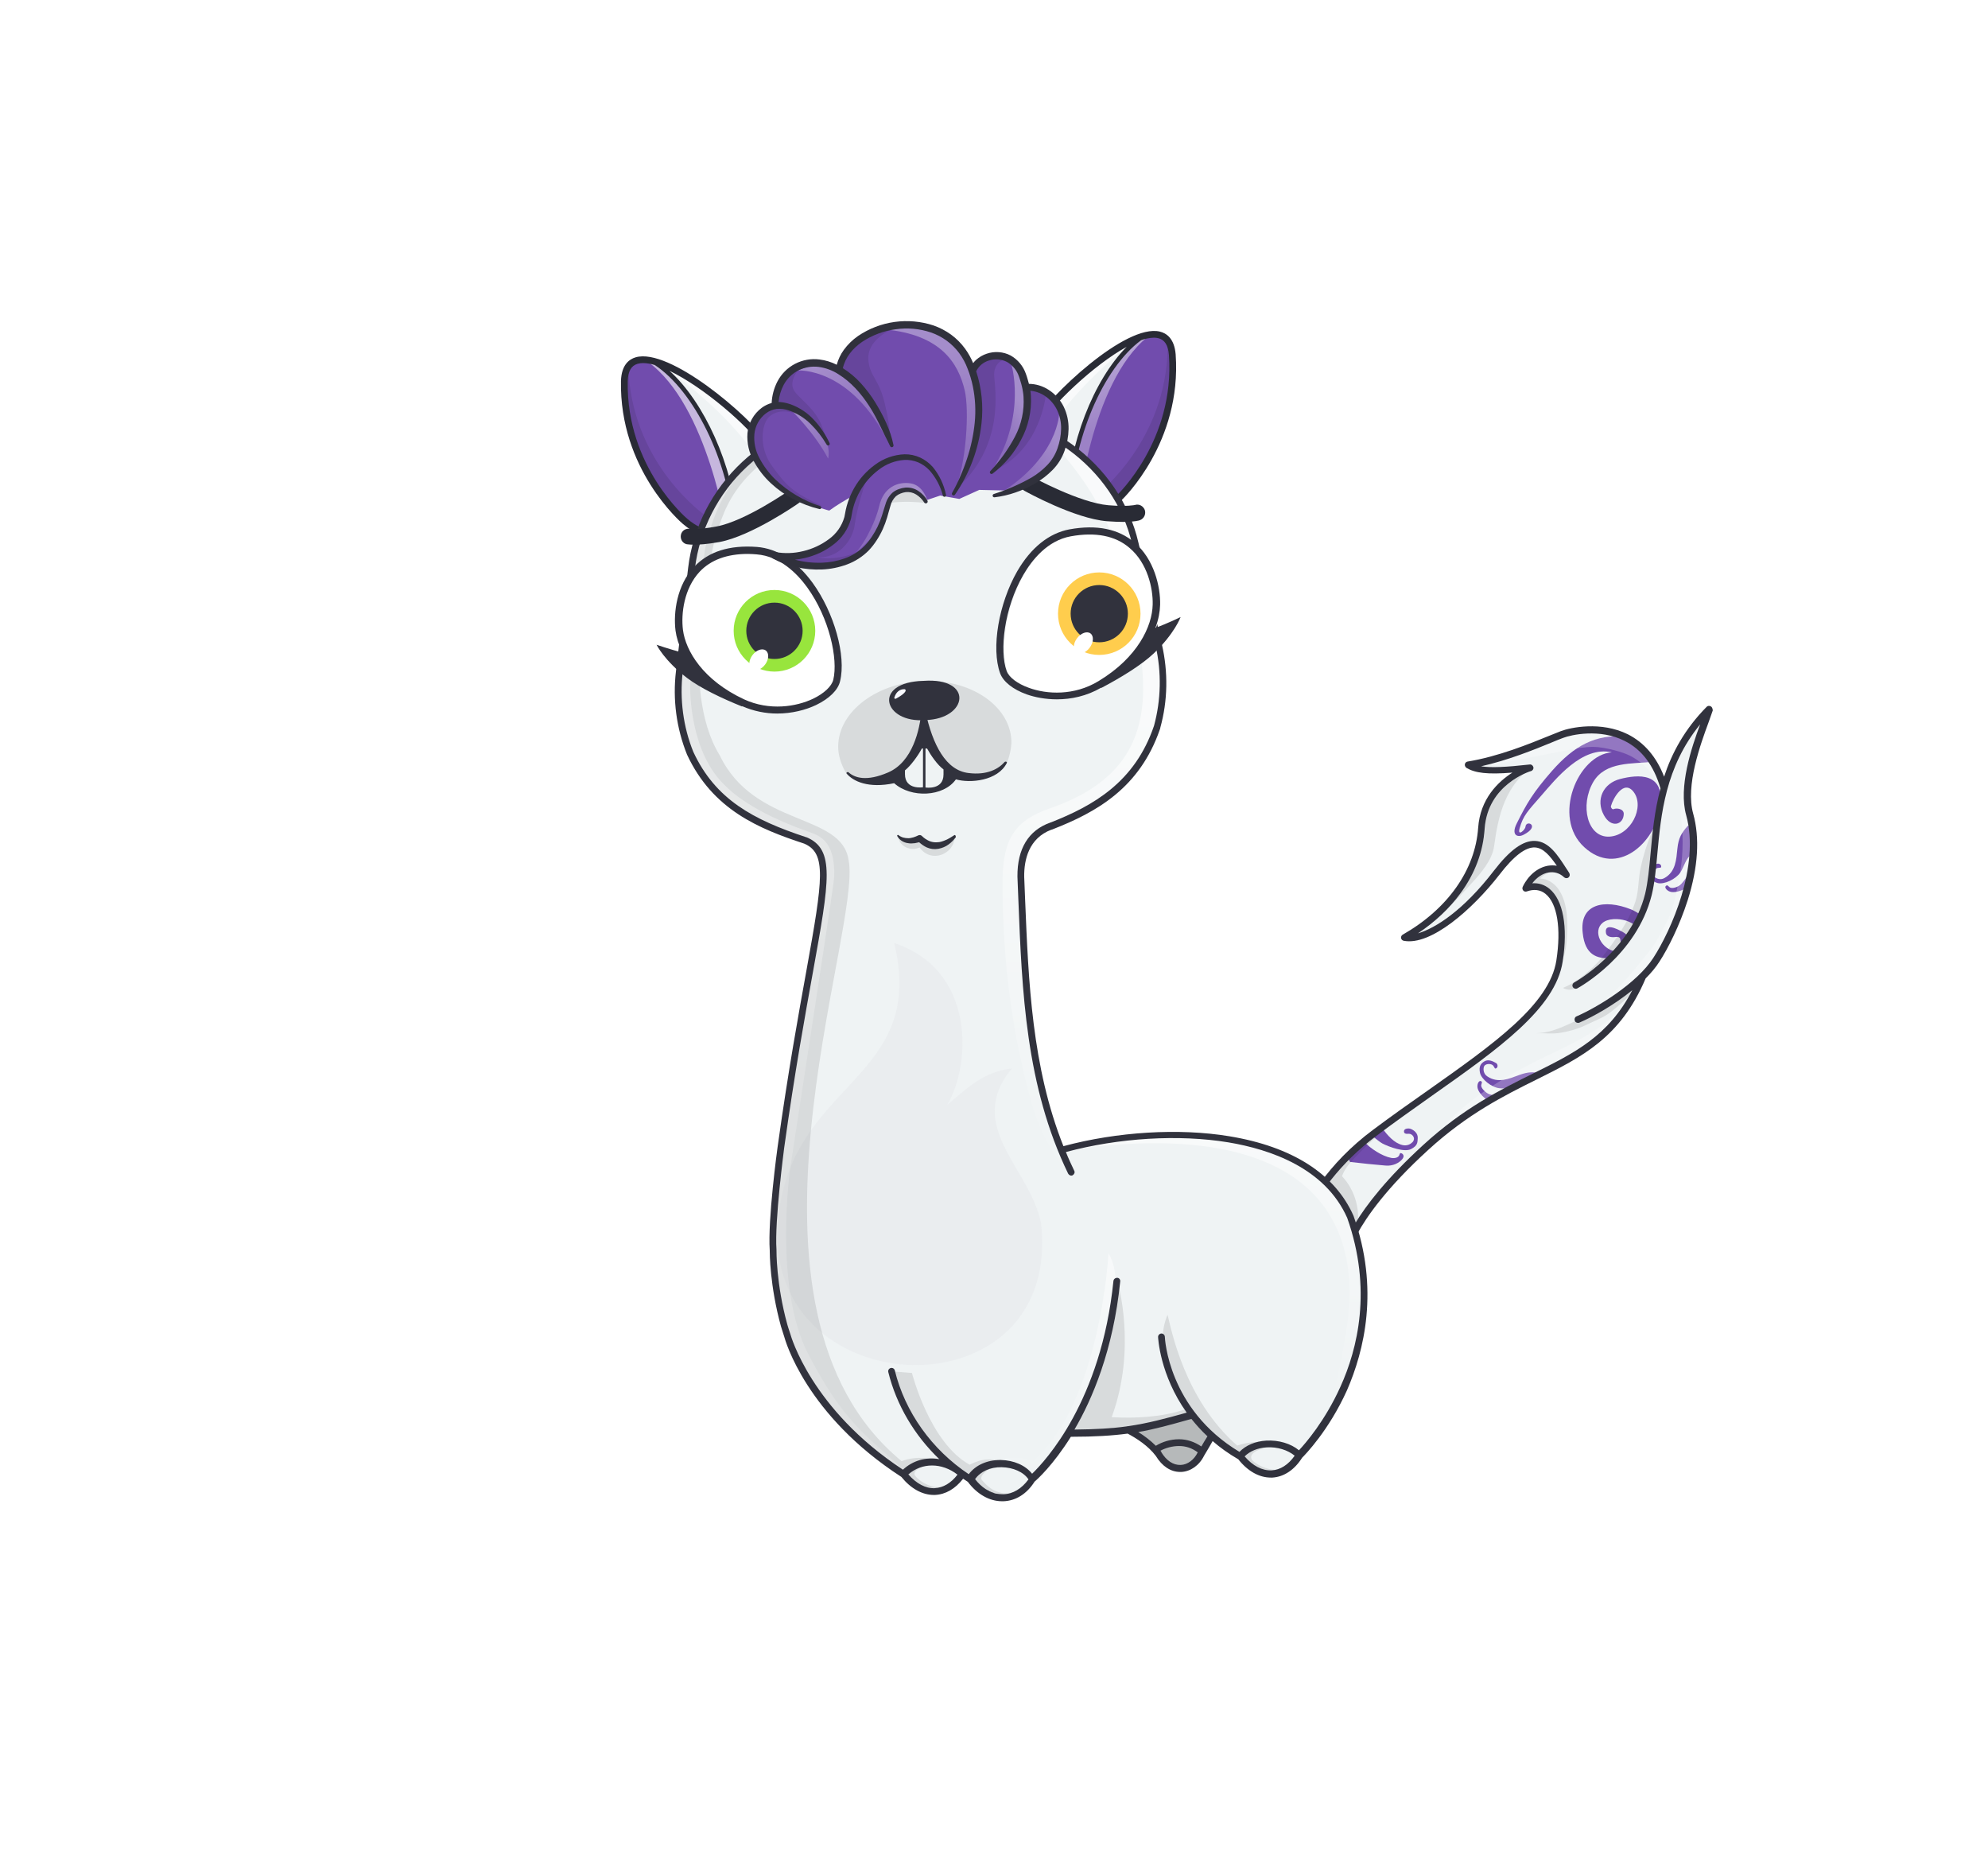 <svg width="882" height="824" viewBox="0 0 882 824" fill="none" xmlns="http://www.w3.org/2000/svg">
<g id="alpaca">
<g>
    <g id="Alpacas" stroke="none" stroke-width="1" fill="none" fill-rule="evenodd">
        <g id="tail/sceptre" fill-rule="nonzero">
            <rect id="Rectangle" fill="#E5E5E5" opacity="0" x="0" y="0" width="882" height="824"></rect>
            <rect id="Rectangle-1083" fill="#FFFBFB" opacity="0" x="129" y="0" width="624" height="824" rx="120"></rect>
            <g id="#EFF3F4" transform="translate(568, 314)" fill="#EFF3F4">
                <path d="M0,258.1 C0,258.1 2.4,217.9 41.8,188.5 C81.2,159.1 119.9,138 123.8,112.4 C127.7,86.8 118.9,76.4 108.7,80.1 C112.8,71.5 121.6,68.9 126.9,74.1 C119.8,63.3 113.5,50.3 96,73.1 C78.4,95.9 62.3,103.4 55,102 C74,91.1 87.8,74 89.3,53.4 C90.7,32.7 111,26.5 111,26.5 C94,28.4 87.6,28 83.4,25.4 C100,22.7 116.9,15 125.1,11.8 C133.3,8.6 187.4,-2.1 169.3,90.4 C154,167.5 114.4,149.2 64.3,195 C27.9,228.3 27.7,246.1 27.7,246.1 L0,258.1 Z" id="Vector"></path>
                <path d="M131.1,123 C131.1,123 156.8,109 163.4,82.6 C168.3,62.7 162.5,28.7 190.2,0.6 C188.2,7.2 177.2,31.5 181.5,47.3 C188.2,71.5 173.4,101.4 166.7,111.8 C159.2,123.4 141.9,134 132,138.3" id="Vector_2"></path>
            </g>
            <g id="#714CAD" transform="translate(597, 326)" fill="#714CAD">
                <path d="M29,183.7 C31.9,182.2 31.9,180.9 32,178.8 C32.1,176.7 30.4,175.3 28.8,174.7 C27.9,174.4 26,174.5 25.9,175.7 C25.8,176.9 26.8,177 28,176.9 C29.5,176.8 31.3,178.8 29.7,180.6 C28.8,181.5 27.3,182.4 25.2,181.9 C21.5,181 18.7,177.7 16.1,174.3 C15,175.1 14,175.9 12.9,176.6 C12.4,176.9 12,177.3 11.5,177.6 C13.4,179.1 15.2,180.6 16.3,181.2 C19.4,182.8 26.1,185.2 29,183.7 Z" id="Vector_3"></path>
                <path d="M17.7,191 C20.9,191.3 23.7,189.9 25.1,188.2 C26.2,186.9 25.6,186 24.9,185.6 C24.2,185.3 24.1,185.5 23.8,186.4 C23.4,187.4 22,187.9 20.2,187.6 C16.1,186.8 11,183.4 8.4,180.6 C8.3,180.5 8.2,180.4 8.1,180.3 C5.5,182.5 3,184.7 0.7,187 C1.1,187.8 1.6,188.6 2,189.4 C6.9,190 13,190.6 17.7,191 Z" id="Vector_4"></path>
                <path d="M60.2,155.2 C60.6,153.8 60.5,153.8 60.1,153.6 C59.3,153.1 58.3,154.5 58.5,156.3 C58.7,158.1 60.7,160.6 63.4,162.3 C64.7,161.5 66,160.8 67.2,160.1 C66,159.9 64.8,159.7 63.6,159.3 C62.3,158.8 59.8,156.6 60.2,155.2 Z" id="Vector_5"></path>
                <path d="M77.1,150.8 C72.5,152.5 67.6,154.7 62.8,151.4 C61.3,150.4 61,148.6 61.3,147.4 C61.7,145.5 64.8,145.7 65.5,146.7 C66.2,147.6 66.1,148.3 66.9,147.8 C67.7,147.3 67.5,145.9 66.7,145.5 C65.3,144.7 63.4,143.8 61.7,144.7 C60.1,145.6 59,146.9 59.6,149.8 C60.2,152.7 64.7,156.3 68.2,156.7 C69.6,156.9 71.7,156.7 73.5,156.7 C78,154.4 82.3,152.2 86.4,150.1 C83.3,149.4 81,149.4 77.1,150.8 Z" id="Vector_6"></path>
                <path d="M91.6,15.9 C83.1,25.6 80.4,30.3 75.9,39.3 C73.4,44.3 76.1,45.7 78.9,44.3 C86.7,40.3 80.1,37.4 79.8,40.7 C79.7,42.1 76.1,45.3 77.2,41.4 C78.8,35.7 80.7,33.9 86.9,26.8 C93.1,19.7 104.9,4.7 118.1,7.7 C103,8.8 91.4,36.6 105.9,49.8 C120.4,63.1 137.2,48.1 139.6,32.2 C141.9,16.2 129.5,17.6 121.9,19.5 C114.3,21.4 110.8,28.7 114.6,35.6 C117.8,41.5 123.3,39.9 123.4,35 C123.4,32.7 120.2,32.3 118.9,32.9 C118.4,33.2 117.6,32.3 117.7,31.6 C118.6,28.2 123.4,19.5 127.8,25.3 C132.8,31.9 126.6,44.6 117,45.1 C107.3,45.6 103.8,31.3 109.9,20.8 C115.3,11.7 127.1,12.9 136.5,11.9 C133.1,6.4 128.7,2.9 124.2,0.7 C110.8,-0.4 101.4,4.8 91.6,15.9 Z" id="Vector_7"></path>
                <path d="M117.4,99 C120.1,96.3 122.9,93.1 125.5,89.5 C124.7,88.6 123.9,87.9 123.1,87.5 C120,85.7 114.8,83.4 115.5,87.8 C115.8,89.9 118.7,89.8 120,89.6 C120.5,89.5 121.6,89.6 121.8,90.4 C122.8,94.6 120.6,97.8 115.9,94.4 C110.5,90.5 110.2,82.2 118.9,81.7 C122.7,81.5 126.2,82.6 128.8,84.7 C129.7,83.2 130.5,81.6 131.2,80 C129.8,79 128.3,78.1 126.7,77.4 C114.7,72.6 103.6,74.9 105.2,87.9 C106.2,97.6 111.5,99.3 117.4,99 Z" id="Vector_8"></path>
                <path d="M143.7,67.5 C142.6,66.5 142.6,66.6 142.2,66.9 C141.3,67.4 142.2,68.9 143.9,69.5 C145.6,70.1 148.8,69.4 151.6,67.6 C152.3,64.8 152.9,61.9 153.4,59 C152.5,61.4 150.9,63.9 148.9,66.1 C147.9,67.3 144.8,68.5 143.7,67.5 Z" id="Vector_9"></path>
                <path d="M138.5,65.7 C141.3,66.4 146.5,64 148.5,61 C149.9,58.9 151.3,54.1 153.1,53.5 C153.5,53.4 153.8,53.4 154,53.4 C154.3,49.4 154.3,45.4 153.8,41.5 C153.2,41 152.6,40.6 151.9,40.2 C149,43.5 147.7,45.6 147.2,50.4 C146.7,55.2 146.5,60.7 141.4,63.5 C139.8,64.4 138.1,63.8 137.2,63.1 C135.7,61.9 137.2,59.2 138.4,59 C139.5,58.8 140.1,59.1 140,58.2 C139.9,57.2 138.6,56.8 137.8,57.3 C137.3,57.6 136.7,58 136.2,58.5 C136,60.3 135.8,62.1 135.6,63.7 C136.1,64.7 137,65.3 138.5,65.7 Z" id="Vector_10"></path>
            </g>
            <g id="highlight" opacity="0.4" transform="translate(637, 323)" fill="#FFFFFF">
                <path d="M111.1,33.5 C110.4,28.6 110,23.2 111.4,18.4 C108.7,25.5 108,33 108.9,40.6 C110,49.4 109.6,58.3 107.9,67 C106.4,74.6 105.3,81.2 101.4,88 C99.4,91.5 97.9,94.9 95.4,98.1 C92.8,101.4 90.1,104.7 87.4,107.9 C80.5,116.1 72.8,124.4 62.6,127.4 C67.3,127.3 70.7,125.2 74.6,122.6 C77.4,120.8 80.2,119 83,117.2 C85.7,115.5 88.5,113.7 90.7,111.4 C92.3,109.7 93.7,107.6 95,105.6 C101.3,95.8 107.6,85.6 110.5,74.3 C111.6,70 112.2,65.6 112.9,61.2 C113.3,58.1 113.8,55.1 113.8,52 C113.7,45.9 112,39.7 111.1,33.5 Z" id="Vector_11" opacity="0.6"></path>
                <path d="M111.4,18.5 C111.8,17.3 112.3,16.2 112.9,15 C112.2,16.1 111.8,17.3 111.4,18.5 Z" id="Vector_12"></path>
                <path d="M98.3,18.9 C96.4,14.2 93.5,9.6 89.2,6.9 C87.9,6 86.4,5.3 84.9,4.7 C80.9,2.9 76.7,1.3 72.4,0.9 C68.4,0.5 64.5,1 60.5,1.6 C56.1,2.3 52.4,4.4 48.2,5.9 C38.5,9.3 31,15.2 20.9,17.1 C33.5,14.6 46.2,12.2 58.8,9.7 C62.4,9 66,8.3 69.7,8.3 C72.9,8.3 76.2,9 79.3,9.8 C82.4,10.6 85.4,11.6 88.1,13.3 C91.7,15.5 94.4,18.3 97,21.7 C98.3,23.3 99.5,25.2 99.4,27.3 C100.6,24.6 99.4,21.7 98.3,18.9 Z" id="Vector_13" opacity="0.6"></path>
                <path d="M0.5,179.9 C12.1,166 27.6,156.3 43.5,148.2 C59.2,140.2 75.4,134.6 85.7,119.4 C83.9,125.3 80,129.8 75.5,134 C71,138.1 65.7,141.4 60.4,144.5 C40.1,156.4 19.3,165.5 0.5,179.9 Z" id="Vector_14" opacity="0.6"></path>
            </g>
            <g id="shadow" transform="translate(588, 340)" fill="#000000" opacity="0.1">
                <path d="M103.7,54.8 C101.8,51.9 98.6,49.7 95.3,49.7 C96.7,48.2 98.5,47.1 100.4,46.7 C98.4,46.8 96.9,47.4 94.9,48 C92.7,48.6 90.2,50.1 90.3,52.4 C93.4,52.7 97,53.7 99,56 C106.7,64.8 107.9,80.3 102.3,90.5 C105.5,86.9 106.8,81.9 107.1,77.1 C107.6,69.9 107.8,61.1 103.7,54.8 Z" id="Vector_15"></path>
                <path d="M92,0.1 C86.3,3.7 82.2,9.4 79.6,15.6 C77,21.8 75.8,28.5 74.9,35.2 C74.1,41.5 68.8,47.6 64.6,52.1 C61.2,55.8 57.7,59.9 53.8,63 C50.5,65.6 47.2,68.2 44,70.8 C47,68.4 49.8,66.3 52.3,63.3 C54.9,60.2 57.1,56.7 59.6,53.6 C62.2,50.4 64.7,47.7 66.4,43.9 C68.1,40 69.2,35.8 70.3,31.7 C71.1,28.4 70.8,26.3 71.1,22.9 C71.9,15.7 76.3,8.9 82.7,5.3 C82.5,4.6 82.7,5.1 83.3,4.6 C85.9,2.4 88.7,1.4 92,0.1 Z" id="Vector_16"></path>
                <path d="M105.4,98.2 C111.3,95.9 118.8,89.7 122.7,84.7 C128.4,77.5 134.8,68.6 137.6,59.8 C139.1,55.2 138.8,49.7 139.9,44.9 C141,39.7 142.6,34.6 144.6,29.7 C145.1,28.5 145.4,27 146,25.9 C145.3,33.2 144.8,40.8 144.1,48 C143.6,53.6 143,59.2 141.1,64.5 C138,72.7 131.8,79.2 125.7,85.4 C123.9,87.2 122.1,89 120.4,90.9 C118.6,92.8 114.3,97.3 111.9,98.2 C109.8,99 107.7,99.5 105.4,98.2 Z" id="Vector_17"></path>
                <path d="M40.5,150 C40.2,149.6 39.5,149.9 39.1,150.2 C30,157.5 21.1,165.1 13,173.6 C10.7,176 8.5,178.6 7.4,181.7 C13.6,188.4 15.9,197.7 13.8,206.5 C10.9,198 6.3,190.4 0.5,183.6 C11.4,169.8 25.3,158.6 40.5,150 Z" id="Vector_18"></path>
                <path d="M128.2,102.8 C121.9,107.2 115.2,111 108.2,114.2 C103.6,116.3 98.8,118.2 93.7,118.3 C97.3,118.2 100.7,118.7 104.4,118.1 C108,117.5 111.6,116.5 114.9,115 C116.1,114.4 121.5,112 123,111.2 C126.1,109.6 128.5,107.4 131.1,105.2 C133.7,103 135.9,100.7 137.4,97.6 C134.7,99.5 130.9,100.9 128.2,102.8 Z" id="Vector_19"></path>
            </g>
            <g id="stroke" transform="translate(566, 313)" fill="#31323D">
                <path d="M193,0.3 C192.4,1.36279876e-14 191.7,1.36279876e-14 191.2,0.5 C181.4,10.4 175.7,21.1 172.3,31.5 C168.9,22.7 163.5,16.4 156.2,12.7 C144.3,6.8 130.7,9.7 126.5,11.3 C125.1,11.9 123.4,12.5 121.5,13.3 C112.4,17 98.7,22.6 85.1,24.8 C84.5,24.9 84,25.4 83.9,26 C83.8,26.6 84.1,27.2 84.6,27.6 C88.5,29.9 93.9,30.6 105,29.7 C98.7,33.7 90.7,41.3 89.8,54.2 C88.5,72.9 76.3,90.2 56.3,101.6 C55.8,101.9 55.5,102.5 55.6,103.1 C55.7,103.7 56.2,104.2 56.8,104.3 C68.7,106.6 87.1,90.6 99.3,74.9 C105.6,66.7 110.8,62.7 115,62.9 C118.8,63.1 121.7,66.7 124.7,71 C123.4,70.8 122.1,70.8 120.8,71 C116.2,71.8 112,75.3 109.6,80.3 C109.3,80.9 109.4,81.5 109.8,82 C110.2,82.5 110.9,82.6 111.4,82.4 C114.5,81.3 117.4,81.6 119.7,83.5 C124.9,87.7 126.7,98.8 124.5,113 C121.5,132.6 96.5,150.2 67.6,170.6 C59.6,176.2 51.4,182 43.1,188.2 C3.5,217.7 0.7,258.5 0.7,258.9 C0.7,259.4 0.9,259.9 1.3,260.2 C1.6,260.4 1.9,260.5 2.2,260.5 C2.4,260.5 2.6,260.5 2.8,260.4 L30.5,248.4 C31,248.2 31.4,247.6 31.4,247.1 C31.4,247.1 31.6,242.7 36.1,234.4 C40.3,226.7 49.1,214 67.6,197.1 C85.2,181 101.5,172.9 115.8,165.8 C135.7,155.9 152.9,147.4 164.1,121 C166.5,118.6 168.6,116.1 170.2,113.6 C174,107.8 179.2,97.5 182.8,86.2 C187.4,71.6 188.2,58.7 185.2,47.9 C181.7,35.4 188.5,17 192.1,7.2 C192.9,5 193.5,3.3 193.9,2.1 C193.8,1.3 193.6,0.6 193,0.3 Z M182.1,48.6 C188.3,71.1 175.3,99.9 167.5,111.9 C160.1,123.3 142.7,133.8 133.5,137.8 C132.7,138.1 132.4,139 132.7,139.8 C132.9,140.4 133.5,140.7 134.1,140.7 C134.3,140.7 134.5,140.7 134.7,140.6 C141,137.9 150.2,132.7 158.2,126.2 C147.6,146.6 132.7,154 114.3,163.1 C99.8,170.3 83.3,178.5 65.4,194.9 C33.3,224.3 29,241.8 28.4,246.1 L3.9,256.7 C5.2,247.5 12,215.2 44.8,190.7 C53.1,184.5 61.3,178.7 69.2,173.1 C98.7,152.3 124.1,134.4 127.3,113.5 C129.7,98 127.5,86.2 121.4,81.2 C119.2,79.4 116.6,78.6 113.8,78.8 C115.8,76.2 118.4,74.4 121.1,74 C123.6,73.6 126,74.3 127.9,76.1 C128.4,76.6 129.3,76.7 129.9,76.2 C130.5,75.7 130.6,74.9 130.2,74.2 C129.8,73.5 129.3,72.8 128.9,72.2 C125.1,66.3 121.2,60.2 115,60 C109.7,59.8 103.9,64 96.8,73.2 C83.3,90.8 70.9,98.7 63.1,101 C70.7,95.9 77.1,89.9 81.9,83.3 C88.4,74.5 92,64.8 92.7,54.5 C94,35.1 112.5,29.2 113.3,29 C114,28.8 114.5,28 114.3,27.3 C114.1,26.5 113.4,26 112.7,26.1 C102,27.3 95.5,27.6 91.1,26.9 C103.1,24.2 114.5,19.6 122.5,16.3 C124.4,15.5 126.1,14.8 127.5,14.3 C131.1,12.9 143.8,10.1 154.7,15.6 C162.4,19.4 167.7,26.5 170.7,36.7 C168,46.8 167.1,56.6 166.3,65.5 C165.7,72.1 165.1,78.3 163.9,83.4 C157.6,108.8 132.6,122.7 132.4,122.8 C131.7,123.2 131.4,124.1 131.8,124.8 C132.2,125.5 133.1,125.8 133.8,125.4 C134.9,124.8 160.1,110.8 166.8,84 C168.1,78.7 168.7,72.4 169.3,65.7 C170.9,48.4 172.8,27.3 188.3,8.3 C184.4,18.7 178.6,36.1 182.1,48.6 Z" id="Vector_20"></path>
            </g>
        </g>
    </g>
</g>
<g id="ears/trumpet">
    <defs>
        <linearGradient id="paint0_linear" x1="287.448" y1="198.818" x2="327.543" y2="198.818"
                        gradientUnits="userSpaceOnUse">
            <stop stop-color="white" stop-opacity="0.502"/>
            <stop offset="1" stop-color="white"/>
        </linearGradient>
        <linearGradient id="paint1_linear" x1="344.334" y1="209.447" x2="298.841" y2="163.106"
                        gradientUnits="userSpaceOnUse">
            <stop stop-color="white" stop-opacity="0.502"/>
            <stop offset="1" stop-color="white"/>
        </linearGradient>
        <linearGradient id="paint2_linear" x1="-5217.29" y1="337.628" x2="-5177.2" y2="337.628"
                        gradientUnits="userSpaceOnUse">
            <stop stop-color="white" stop-opacity="0.502"/>
            <stop offset="1" stop-color="white"/>
        </linearGradient>
        <linearGradient id="paint3_linear" x1="-5160.52" y1="348.301" x2="-5209.91" y2="306.887"
                        gradientUnits="userSpaceOnUse">
            <stop stop-color="white" stop-opacity="0.502"/>
            <stop offset="1" stop-color="white"/>
        </linearGradient>
    </defs>
    <g id="ears">
        <g id="left">
            <g id="#714CAD">
                <path id="Path 490"
                      d="M303.875 231.19C303.875 231.19 276.249 208.2 277.006 169C277.117 163.205 280.969 156.748 288.747 159.645C298.632 163.326 327.404 178.855 339.833 197.797C352.451 214.35 326.395 253.084 303.875 231.19Z"
                      fill="#714CAD"/>
            </g>
            <g id="shadow">
                <path id="Path 491" opacity="0.1"
                      d="M312.7 228.475C312.7 228.475 281.726 206.989 278.916 165.975C278.829 164.647 278.927 163.314 279.208 162.014C277.79 164.07 277.023 166.505 277.008 169.003C276.251 208.196 303.877 231.191 303.877 231.191C312.6 240.86 328.206 237.262 331.977 230.972C326.656 232.531 318.985 232.779 312.7 228.475Z"
                      fill="black"/>
            </g>
            <g id="#EFF3F4">
                <path id="Path 492"
                      d="M291.889 160.941C291.889 160.941 322.064 183.246 326.545 235.685C349.853 223.738 341.595 199.401 341.595 199.401C341.595 199.401 313.427 167.382 291.889 160.941Z"
                      fill="#EFF3F4"/>
            </g>
            <g id="highlight">
                <path id="Path 494" opacity="0.6"
                      d="M287.448 160.5C287.448 160.5 302.327 161.5 318.02 198.332C322.427 210.557 325.617 223.186 327.543 236.037C325.395 236.494 322.7 237.137 322.7 237.137C322.7 237.137 314.176 179.722 287.448 160.5Z"
                      fill="url(#paint0_linear)"/>
                <path id="Path 495" opacity="0.6"
                      d="M342.172 213.608C343.844 208.137 343.387 202.46 339.833 197.799C328.533 180.579 303.733 166.183 291.889 160.941C305.94 170.2 331.833 191.433 342.172 213.608Z"
                      fill="url(#paint1_linear)"/>
            </g>
            <g id="stroke">
                <path id="Path 496"
                      d="M341.033 196.9C332.301 184.14 296.957 154.126 282.017 158.491C279.161 159.325 275.717 161.819 275.503 168.973C274.749 208.033 302.072 231.63 302.895 232.329C308.041 236.779 313.261 238.558 318.153 238.558C324.732 238.558 330.715 235.336 335.109 231.058C344.167 222.248 348.994 206.7 341.033 196.9ZM304.853 230.056L304.832 230.037C304.561 229.812 277.768 207.063 278.502 169.046C278.629 164.7 280.055 162.19 282.858 161.371C283.672 161.144 284.513 161.034 285.358 161.045C287.107 161.092 288.841 161.383 290.51 161.909C308.016 173.48 323.132 204.319 325.516 233.981C320.188 236.286 312.813 236.938 304.856 230.056H304.853ZM333.017 228.91C331.347 230.525 329.471 231.913 327.438 233.038C325.08 206.165 312.465 178.438 297.03 164.484C312.093 171.73 331.842 188.734 338.59 198.643C338.615 198.679 338.642 198.715 338.669 198.749C344.076 205.35 343.451 218.759 333.02 228.91H333.017Z"
                      fill="#292B35"/>
            </g>
        </g>
        <g id="right">
            <g id="#714CAD">
                <path id="Path 497"
                      d="M496.525 220.817C496.525 220.817 522.909 196.407 520.103 157.307C519.688 151.526 515.503 145.28 507.888 148.579C498.209 152.773 470.288 169.787 458.868 189.353C447.133 206.542 475.181 243.859 496.525 220.817Z"
                      fill="#714CAD"/>
            </g>
            <g id="shadow_2">
                <path id="Path 498" opacity="0.1"
                      d="M487.57 218.567C487.57 218.567 517.376 195.49 518.036 154.383C518.053 153.053 517.885 151.727 517.536 150.443C519.06 152.422 519.954 154.813 520.101 157.307C522.908 196.407 496.523 220.817 496.523 220.817C488.323 230.929 472.545 228.153 468.45 222.068C473.845 223.348 481.519 223.194 487.57 218.567Z"
                      fill="black"/>
            </g>
            <g id="#EFF3F4">
                <path id="Path 499"
                      d="M504.818 150.036C504.818 150.036 475.852 173.89 474.118 226.492C450.218 215.781 457.189 191.045 457.189 191.045C457.189 191.045 483.647 157.6 504.818 150.036Z"
                      fill="#EFF3F4"/>
            </g>
            <g id="highlight_2">
                <path id="Path 501" opacity="0.6"
                      d="M509.233 149.362C509.233 149.362 494.427 151.138 480.683 188.742C476.923 201.18 474.398 213.959 473.147 226.893C475.316 227.238 478.041 227.741 478.041 227.741C478.041 227.741 483.544 169.958 509.233 149.362Z"
                      fill="url(#paint2_linear)"/>
                <path id="Path 502" opacity="0.6"
                      d="M457.36 205.263C455.404 199.886 455.56 194.194 458.868 189.353C469.251 171.566 493.268 155.891 504.818 150.036C491.271 160.023 466.533 182.577 457.36 205.263Z"
                      fill="url(#paint3_linear)"/>
            </g>
            <g id="stroke_2">
                <path id="Path 503"
                      d="M521.598 157.184C521.014 150.066 517.44 147.757 514.545 147.073C499.4 143.511 465.672 175.319 457.62 188.518C450.186 198.718 455.82 213.995 465.32 222.318C469.684 226.14 475.42 228.945 481.586 228.945C486.786 228.945 492.294 226.953 497.555 221.9C498.326 221.18 524.397 196.181 521.598 157.184ZM460.077 190.241C460.103 190.205 460.127 190.169 460.15 190.131C466.37 179.883 485.201 161.872 499.863 153.847C485.181 168.591 474.037 196.937 473.088 223.895C470.999 222.878 469.053 221.59 467.301 220.065C456.352 210.473 455.026 197.115 460.077 190.241ZM495.505 219.716L495.485 219.735C487.901 227.025 480.501 226.759 475.056 224.735C475.885 194.978 489.376 163.377 506.262 150.915C508.073 150.229 509.985 149.846 511.92 149.782C512.571 149.777 513.221 149.847 513.856 149.992C516.698 150.663 518.256 153.092 518.606 157.413C521.326 195.3 495.764 219.476 495.505 219.716Z"
                      fill="#292B35"/>
            </g>
        </g>
    </g>
</g>




<g>
    <defs>
        <linearGradient x1="0%" y1="60.537%" x2="0%" y2="33.355%" id="linearGradient-1">
            <stop stop-color="#FFFFFF" stop-opacity="0.502" offset="0%"></stop>
            <stop stop-color="#FFFFFF" offset="100%"></stop>
        </linearGradient>
        <linearGradient x1="73.686%" y1="83.966%" x2="73.686%" y2="1.555%" id="linearGradient-2">
            <stop stop-color="#FFFFFF" stop-opacity="0" offset="0%"></stop>
            <stop stop-color="#FFFFFF" offset="100%"></stop>
        </linearGradient>
        <linearGradient x1="50%" y1="-10.082%" x2="50%" y2="100.723%" id="linearGradient-3">
            <stop stop-color="#FFFFFF" offset="0%"></stop>
            <stop stop-color="#FFFFFF" stop-opacity="0" offset="100%"></stop>
        </linearGradient>
        <linearGradient x1="49.746%" y1="38.829%" x2="49.659%" y2="102.059%" id="linearGradient-4">
            <stop stop-color="#FFFFFF" offset="0%"></stop>
            <stop stop-color="#FFFFFF" stop-opacity="0" offset="100%"></stop>
        </linearGradient>
    </defs>
    <g id="Alpacas" stroke="none" stroke-width="1" fill="none" fill-rule="evenodd">
        <g id="pattern/spaark">
            <rect id="Rectangle" fill="#E5E5E5" fill-rule="nonzero" opacity="0" x="0" y="0" width="882" height="824"></rect>
            <rect id="Rectangle-777" fill="#FFFBFB" fill-rule="nonzero" opacity="0" x="129" y="0" width="624" height="824" rx="120"></rect>
            <g id="pattern" transform="translate(301, 183)">
                <g id="#EFF3F4" fill="#EFF3F4">
                    <path d="M170,327.1 C214.6,314.7 280.6,317.1 298.1,356.8 C320.3,418.8 275.4,462.5 275.2,462.6 C268.4,473.5 257.1,473.4 249.1,463.1 C244.3,460.3 239.9,457.3 236.1,454.3 L236.049,454.296 C233.672,458.745 231.7,461.9 231.7,461.9 C228.1,469.4 218.7,471.5 212.9,461.9 C209.656,457.574 204.478,453.924 199.743,451.427 L199.4,451.4 C191.5,453.8 172.8,453.4 172.8,453.4 C164.4,467 156.8,473.3 156.8,473.3 C150.1,484.3 137.3,484.3 129.4,473.3 C128.3,472.6 125.8,471.1 125.8,471.1 C118.6,481.5 108,481.2 99.9,471.1 C57.2,443.5 48.4,409.5 48.4,409.5 C47.6,407.1 47,405.1 47,405.1 C41.9,386.6 42.1,371.6 42.1,371.6 C41.2,358.3 45.6,326.1 45.6,326.1 C50.329,292.451 54.921,267.077 58.391,247.9 C65.637,207.863 67.995,194.836 56.5,189.9 C34.5,182.7 16,174 5.4,151.2 C0.9,140.2 -0.9,127.8 0.6,115 L6,69.2 C10.4,32.9 40.7,4.7 77.3,2.8 L104.9,1.3 L95.5,1.8 L123.1,0.3 C159.6,-1.6 194.7,22.6 202.9,58.3 L213.3,103.4 C216.2,115.8 215.7,128.2 212.5,139.6 C204.5,163.4 187.7,174.9 165.5,183.6 L165.5,183.5 C155.7,186.9 151.9,195.6 152,205.9 C151.3,282.7 170,327.1 170,327.1 Z" id="Union"></path>
                </g>
                <g id="#C5C2CF" transform="translate(43, 235)" fill="#C5C2CF" fill-rule="nonzero" opacity="0.12">
                    <path d="M117.9,124.7 C113.3,100.4 83.6,81.6 105,55.9 C91.7,57.5 84.6,65.2 76.3,72 C87,53.9 88.7,12.1 52.7,0.3 C66.4,56.7 15.7,61.2 3.5,109.6 C-20.6,205.1 128,215.9 117.9,124.7 Z" id="Vector"></path>
                </g>
            </g>
            <g id="shadow" transform="translate(300, 186)" fill="#000000" fill-rule="nonzero">
                <polygon id="Vector_2" opacity="0.24" points="203.1 448.6 229.3 442.2 237.3 451.2 228.7 463.8 219.7 465"></polygon>
                <path d="M255.5,461.6 C253.2,458.1 261.1,456 261.9,456.1 C261.8,455.9 261.7,454.5 260.8,453.6 C255.1,453.3 250.2,454.7 248.9,455.2 C225.6,434.8 219.8,404.2 218,397.2 C204.6,428.3 257.8,474.9 266.4,466 C261.7,466 257.2,463.5 255.5,461.6 Z" id="Vector_3" opacity="0.1"></path>
                <path d="M225.8,439.1 C215.7,442.7 202.8,443.2 193.2,442.6 C204.6,411.9 195.8,382.4 195.8,382.4 C192.3,423.8 174,449.7 174,449.7 C174,449.7 191.6,452.4 228.7,442.3 C228.4,440.5 225.8,439.1 225.8,439.1 Z" id="Vector_4" opacity="0.1"></path>
                <path d="M105.7,467.9 C105.4,466.1 109.8,464.1 109.8,464.1 C108.3,464 107,464.1 106,464.3 C108.4,463.1 111.1,461.7 112.8,461.2 C107.7,460 103,461 100,462.1 C17.9,394.5 82.7,227 76.5,195.6 C73.5,174.3 34.8,181.2 19.3,149 C0.9,119.2 15.2,62.1 17,53.8 C22.2,36.9 26.3,21.2 68.3,0.7 C9.2,14.9 5.2,64.6 3,99.6 C-2.3,123.8 2.9,137.3 6.6,148.4 C17.3,172.9 45.8,183.5 51.8,185 C68.1,188.3 68.2,198.5 59.9,241.6 C50.6,294.6 39.1,350.4 45.9,393.1 C51.3,423.6 73.4,450.8 100.9,467.7 C106.1,476.3 116.8,474.3 117.8,473.5 C112.3,474.5 106.1,469.7 105.7,467.9 Z" id="Vector_5" opacity="0.1"></path>
                <path d="M95.6,422.3 L104.6,423 C104.6,423 112.4,453.9 130.2,463.7 C132.1,462.8 138.7,459.1 146.2,463.3 C138.5,464.4 134,468.8 135.7,470.6 C137.4,472.4 141.4,477.6 149.6,476.2 C148.9,477.8 137.8,479.9 130.5,469.9 C126.9,467.9 100.9,448.9 95.6,422.3 Z" id="Vector_6" opacity="0.1"></path>
            </g>
            <g id="reflective" transform="translate(300, 198)" fill="url(#linearGradient-1)" fill-rule="nonzero" opacity="0.36">
                <path d="M101.187,454.238 C83.739,438.123 74.387,432.897 58.679,402.827 C42.971,372.757 50.602,319.942 50.602,319.942 C50.602,319.942 69.937,194.985 70.089,191.178 C70.766,174.225 62.777,172.447 58.325,170.782 C33.439,162.035 24.04,152.765 22.016,150.742 C6.316,136.203 6.032,109.467 6.234,104.909 C6.436,100.351 12.102,49.779 12.816,45.531 C20.505,8.67 43.044,0.216 43.044,0.216 C41.307,0.697 39.605,1.204 37.926,1.728 C32.785,5.864 28.895,10.11 28.998,9.812 C8.656,30.8 6.185,58.4 6.185,58.4 C6.185,58.4 3.974,79.388 2.985,87.74 C-2.282,111.919 2.885,125.434 6.621,136.54 C17.321,161.058 45.902,171.319 51.832,173.187 C70.411,175.187 65.043,197.812 65.043,197.812 C65.043,197.812 48.4,288.638 42.981,343.651 C40.048,419.811 85.114,442.844 100.446,455.605 C101.85,456.032 102.258,454.883 101.187,454.238 Z" id="Path-4616" style="mix-blend-mode: overlay;"></path>
            </g>
            <g id="highlight" transform="translate(438, 193)" fill-rule="nonzero" opacity="0.6">
                <path d="M145.7,327.1 C125.1,312.7 79.7,303.6 34.5,317.3 C143.7,301.2 167.4,348.7 159.299,397.1 C155.6,419.6 152.741,435.202 136.94,451.702 C136.94,451.702 139.349,452.903 139.349,452.903 C170.249,421.103 179.458,351.759 145.7,327.1 Z" id="Vector_7" fill="url(#linearGradient-2)"></path>
                <path d="M20.407,462.496 C20.228,462.652 20.06,462.792 19.906,462.916 C13.931,455.484 4.265,456.116 0.179,457.361 C6.766,452.226 14.77,453.015 20.457,454.958 C50.383,428.698 53.8,362.9 53.8,362.9 C62.2,377.1 52.5,406.1 45.9,424.7 C34.663,450.974 24.039,460.461 20.686,462.965 C20.598,462.805 20.505,462.649 20.407,462.496 Z" id="Union_2" fill="url(#linearGradient-3)"></path>
                <path d="M29.6,173.1 C53.6,165.5 83.9,140.7 77.7,100 C73.8,78.2 66.9,47.8 63.2,38.9 C59.5,29.9 52.9,12.2 25.9,0.2 C25.9,0.2 46.9,20.2 55,44 C69.9,97 86.7,145.5 27.4,165.7 C13.2,170.7 6.8,178.2 6.8,198 C6.8,225.8 9.2,258.8 19.7,296.4 C25.2,316.1 36.6,328.3 36.6,328.3 C36.6,328.3 16.549,277.247 16.649,235.747 C14.549,203.247 10.1,180.7 29.6,173.1 Z" id="Vector_8" fill="url(#linearGradient-4)"></path>
            </g>
            <g id="stroke" transform="translate(299, 181)" fill="#31323D" fill-rule="nonzero">
                <path d="M301.5,358.3 C293.3,339.7 274.3,327.6 246.4,323 C224,319.3 196.6,321 172.8,327.4 C158.8,292.2 157.3,254.5 155.8,217.9 C155.7,214.5 155.5,211.2 155.4,207.9 C155.3,200.4 157.4,190.8 167.5,187 C167.6,187 167.8,187 167.9,186.9 C187.4,179.3 206.6,168.6 215.6,142.5 C215.6,142.4 215.7,142.3 215.7,142.2 L215.8,141.8 L215.8,141.7 C219.1,129.8 219.3,117.1 216.5,104.9 L206.1,59.8 C197.9,24.1 162.9,-1.3 124.7,0.7 L97.1,2.2 L78.9,3.2 C60.8,4.1 43.6,11.5 30.3,23.9 C17,36.3 8.4,53 6.3,70.9 L0.9,116.7 C-0.6,129.3 1.1,142 5.8,153.7 C17.2,178.2 37.7,186.6 57.8,193.2 C67.7,197.5 66.2,208.5 58.8,249.4 C55.4,268.2 50.7,294 46,327.7 C45.8,329 41.6,360.1 42.5,373.5 C42.5,374.7 42.5,389.3 47.5,407.4 C47.5,407.4 48.1,409.4 48.9,411.8 C49.4,413.6 58.6,446.7 100.9,474.1 C105.1,479.3 110.2,482.1 115.3,482.1 C115.5,482.1 115.6,482.1 115.8,482.1 C120.5,481.9 124.8,479.4 128.3,474.9 C129,475.4 129.7,475.8 130.4,476.3 C134.5,481.8 140,484.9 145.6,484.9 C145.8,484.9 146,484.9 146.2,484.9 C151.7,484.7 156.6,481.6 160,476.2 C161.2,475.2 168.2,468.9 176.1,456.3 C176.2,456.3 176.2,456.3 176.3,456.3 C186.7,456.3 194.5,455.8 201.3,454.9 C205.3,457 210.5,460.4 213.8,464.8 C216.6,469.4 220.4,471.9 224.6,471.9 C224.8,471.9 224.9,471.9 225.1,471.9 C229.2,471.7 233.1,469 235.2,464.7 C235.4,464.3 237,461.8 239,458.2 C242.3,461.1 246.1,463.8 250.4,466.3 C254.5,471.5 259.6,474.4 264.8,474.4 C265,474.4 265.3,474.4 265.5,474.4 C270.6,474.1 275.3,471 278.7,465.6 C280,464.3 290.5,453.6 298.6,435.7 C306.2,418.2 313.1,390.8 301.5,358.3 Z M115.7,479.1 C111.7,479.3 107.6,477.1 104,473 C110,467.7 118.9,467.7 125.8,473.1 C122.9,476.9 119.4,478.9 115.7,479.1 Z M146.1,481.8 C145,481.8 143.9,481.7 142.8,481.5 L142.7,481.5 C142.5,481.4 142.3,481.4 142.1,481.3 C142,481.3 141.9,481.3 141.9,481.2 C141.7,481.1 141.5,481.1 141.4,481 C141.3,481 141.2,480.9 141,480.9 C140.9,480.8 140.7,480.8 140.6,480.7 C140.4,480.6 140.3,480.6 140.1,480.5 C140,480.5 139.9,480.4 139.8,480.3 C139.6,480.2 139.4,480.1 139.2,480 C139.1,480 139.1,479.9 139,479.9 C138.8,479.8 138.5,479.6 138.3,479.5 C136.6,478.4 135,476.9 133.6,475.1 C136,471.7 140.3,469.7 145.4,469.8 C150.5,469.9 155.1,471.9 157.3,475.2 C154.3,479.3 150.4,481.7 146.1,481.8 Z M232.4,463.2 C230.8,466.5 227.9,468.7 224.8,468.8 C221.5,468.9 218.5,466.9 216.2,463.1 C216.2,463.1 216.2,463.1 216.2,463 C216.2,463 216.2,463 216.2,462.9 C216.1,462.8 216,462.6 215.8,462.5 C218.2,461.2 221.2,460.4 224.1,460.4 C227.1,460.4 229.8,461.3 232.4,463.2 C232.4,463.2 232.5,463.2 232.4,463.2 Z M234,460.6 C230.9,458.5 227.6,457.4 224.1,457.4 L224,457.4 C220.4,457.4 216.7,458.5 213.8,460.3 C211.4,457.9 208.6,455.8 206,454.2 C213.5,452.9 220.2,451 228.8,448.6 L229.6,448.4 C231.7,451 234,453.6 236.7,456.1 C235.6,457.8 234.7,459.4 234,460.6 Z M265.2,471.2 C261,471.4 256.8,469.2 253.2,465 C255.5,462.7 259,461.2 263,461 C267.7,460.7 272.4,462.2 275.4,464.7 C272.6,468.7 269,471 265.2,471.2 Z M295.7,434.1 C288.9,449.2 280.2,459.2 277.3,462.3 C273.7,459.3 268.3,457.7 262.8,458 C257.9,458.3 253.7,460.1 250.9,463 C219.2,444 217.8,412.4 217.8,412 C217.8,411.2 217.1,410.5 216.3,410.5 C215.5,410.5 214.8,411.2 214.8,412 C214.8,412.2 215.5,428.8 227.5,445.6 C217.8,448.3 210.4,450.3 201.5,451.6 C201.3,451.6 201.1,451.6 200.8,451.7 C194.4,452.6 187.2,453 177.7,453.1 C185.5,439.8 194.9,418 198,387.4 C198.1,386.6 197.5,385.8 196.7,385.8 C196.7,385.8 196.7,385.8 196.6,385.8 C196.5,385.8 196.4,385.8 196.4,385.8 C195.7,385.9 195.1,386.4 195,387.1 C189.6,440.5 164.7,467.1 158.9,472.7 C156,469 150.8,466.7 145,466.6 C144.9,466.6 144.8,466.6 144.7,466.6 C138.9,466.6 133.8,468.9 130.8,472.9 C114.4,462 102.5,445.3 98,426.9 C97.8,426.1 97,425.6 96.2,425.8 C95.4,426 94.9,426.8 95.1,427.6 C98.7,442.2 106.7,455.7 117.8,466.3 L117.6,466.2 C111.9,465.2 106,466.8 101.6,470.9 C60.8,444.1 51.8,411.2 51.7,410.9 C50.9,408.6 50.3,406.5 50.3,406.5 C45.3,388.4 45.5,373.6 45.5,373.5 L45.5,373.4 C44.6,360.4 48.9,328.5 48.9,328.2 C53.6,294.5 58.3,268.8 61.7,250 C69,209.5 71.5,195.8 58.9,190.4 L58.8,190.4 C35.1,182.6 18.4,173.6 8.6,152.5 C4.1,141.4 2.5,129.1 3.9,117 L9.3,71.2 C11.4,54 19.6,37.9 32.4,26 C45.2,14.1 61.8,7 79.2,6.1 L106.8,4.6 L125,3.6 C161.8,1.7 195.4,26.1 203.3,60.4 L213.7,105.5 C216.4,117.2 216.1,129.5 213,140.9 C204.5,166 186,176.4 167.2,183.8 C167.1,183.8 167,183.8 166.9,183.9 C157.3,187.3 152.3,195.5 152.4,207.8 C152.5,211.1 152.7,214.5 152.8,217.9 C154.4,258.7 156.1,300.8 174.9,339.6 C175.3,340.3 176.2,340.7 176.9,340.3 C177.6,339.9 178,339 177.6,338.3 C176.3,335.6 175,332.8 173.9,330 C197.3,323.7 224,322.1 245.9,325.7 C264.6,328.8 288.9,337.1 298.7,359.2 C309.9,390.8 303.3,417.4 295.7,434.1 Z" id="Vector_9"></path>
            </g>
        </g>
    </g>
</g>


<g id="eye_shape/shy">
    <path id="Vector" d="M498.2 231.5C496.3 231.5 494 231.4 491.1 231.2C476.7 230 455.4 218.2 454.5 217.7C452.8 216.8 452.2 214.6 453.1 212.9C454 211.2 456.2 210.6 457.9 211.5C458.1 211.6 478.9 223 491.7 224.1C500.2 224.8 503.3 224 503.5 224C505.3 223.4 507.2 224.4 507.9 226.2C508.5 228 507.6 230 505.8 230.7C505.4 230.9 503.3 231.5 498.2 231.5Z" fill="#292B35"/>
    <path id="Vector_2" d="M447.1 298.2C450.2 306.8 472.5 314.2 490.2 303.6C507.9 293 514.8 278.5 515 268.4C515.3 256 508.2 230.8 476.7 236.5C452 240.9 441.4 282 447.1 298.2Z" fill="white"/>
    <path id="Vector_3" d="M512.6 278.5C514 274.8 514.6 271.4 514.7 268.3C514.9 260.2 512 248 503.4 240.7C496.3 234.6 486.6 232.6 474.5 234.8C465.4 236.5 457.4 242.9 451.3 253.4C443.1 267.7 439.7 287.5 443.7 298.6C445.1 302.4 449.4 305.8 455.5 308C459.2 309.3 463.9 310.2 468.9 310.2C475.2 310.2 482.1 308.8 488.6 305C488.6 305.1 488.5 305.1 488.5 305.2C497.1 300.7 506.4 295 511.8 289.9C521.1 281.1 523.8 273.7 523.8 273.7C523.8 273.7 518.1 276.5 512.6 278.5ZM456.5 305.1C451.4 303.3 447.6 300.4 446.6 297.6C443.4 288.7 445.4 269.9 454 255C457.9 248.3 464.7 239.8 475 237.9C486 235.9 494.9 237.6 501.2 243.1C509 249.7 511.6 260.8 511.4 268.2C511.2 277.7 504.8 291.6 487.4 302.1C476.6 308.7 464.4 308 456.5 305.1Z" fill="#31323D"/>
    <g id="#FFCD4D">
        <path id="Vector_4" d="M487.7 290.5C497.807 290.5 506 282.307 506 272.2C506 262.093 497.807 253.9 487.7 253.9C477.593 253.9 469.4 262.093 469.4 272.2C469.4 282.307 477.593 290.5 487.7 290.5Z" fill="#FFCD4D"/>
    </g>
    <path id="Vector_5" d="M487.7 284.9C494.714 284.9 500.4 279.214 500.4 272.2C500.4 265.186 494.714 259.5 487.7 259.5C480.686 259.5 475 265.186 475 272.2C475 279.214 480.686 284.9 487.7 284.9Z" fill="#31323D"/>
    <path id="Vector_6" d="M483.435 287.312C485.191 284.97 485.361 282.131 483.814 280.972C482.267 279.813 479.59 280.771 477.835 283.113C476.079 285.455 475.91 288.294 477.456 289.453C479.003 290.612 481.68 289.654 483.435 287.312Z" fill="white"/>
    <path id="Vector_7" d="M307.8 241.6C305.9 241.6 305 241.4 304.7 241.4C302.8 241 301.7 239.1 302.1 237.2C302.5 235.3 304.4 234.2 306.2 234.6C306.4 234.6 309.6 235.1 318 233.5C330.7 231.1 350.1 217.6 350.3 217.4C351.9 216.3 354.1 216.7 355.2 218.3C356.3 219.9 355.9 222.1 354.3 223.2C353.5 223.8 333.4 237.7 319.3 240.4C313.8 241.4 310.1 241.6 307.8 241.6Z" fill="#292B35"/>
    <path id="Vector_8" d="M371.2 301.9C369.1 310.7 347.9 320.3 329.4 311.6C310.9 302.9 302.6 289.5 301.4 279.6C299.9 267.5 304.2 241.9 335.8 244.3C360.5 246.1 375.2 285.3 371.2 301.9Z" fill="white"/>
    <path id="Vector_9" d="M360.5 258.5C353.4 248.8 344.9 243.3 335.8 242.6C323.7 241.7 314.4 244.6 308 251.4C300.3 259.5 298.7 271.7 299.7 279.7C300.1 282.7 301.1 286 302.8 289.5C297.2 288 291.3 286 291.3 286C291.3 286 294.7 293 304.8 300.7C310.7 305.2 320.3 309.8 329.3 313.4C329.3 313.4 329.2 313.3 329.2 313.2C334.4 315.5 339.8 316.5 344.8 316.5C351.4 316.5 357.5 314.9 362.1 312.7C367.9 309.9 371.8 306.1 372.7 302.2C375.5 290.9 370.1 271.7 360.5 258.5ZM369.7 301.5C369 304.4 365.6 307.6 360.8 309.9C353.3 313.5 341.4 315.4 330.1 310.2C311.9 301.7 304.2 288.7 303 279.4C302.1 272.1 303.5 261 310.4 253.6C315.4 248.3 322.6 245.7 331.8 245.7C333.1 245.7 334.4 245.8 335.7 245.9C346 246.7 353.6 254.3 358.1 260.5C368 274.2 371.9 292.4 369.7 301.5Z" fill="#31323D"/>
    <g id="#98E53D">
        <path id="Vector_10" d="M343.6 297.9C353.596 297.9 361.7 289.796 361.7 279.8C361.7 269.804 353.596 261.7 343.6 261.7C333.604 261.7 325.5 269.804 325.5 279.8C325.5 289.796 333.604 297.9 343.6 297.9Z" fill="#98E53D"/>
    </g>
    <path id="Vector_11" d="M343.6 292.3C350.504 292.3 356.1 286.704 356.1 279.8C356.1 272.896 350.504 267.3 343.6 267.3C336.697 267.3 331.1 272.896 331.1 279.8C331.1 286.704 336.697 292.3 343.6 292.3Z" fill="#31323D"/>
    <path id="Vector_12" d="M339.432 294.796C341.155 292.498 341.297 289.696 339.751 288.536C338.204 287.377 335.554 288.3 333.831 290.598C332.109 292.895 331.966 295.698 333.513 296.857C335.059 298.017 337.71 297.094 339.432 294.796Z" fill="white"/>
</g>


 
    <g id="hairs/croissant">
        <defs>
        <linearGradient id="paint0_linear" x1="368.267" y1="200.519" x2="350.806" y2="187.074" gradientUnits="userSpaceOnUse">
            <stop stop-color="white" stop-opacity="0.502"/>
            <stop offset="1" stop-color="white"/>
        </linearGradient>
        <linearGradient id="paint1_linear" x1="391.289" y1="189.139" x2="367.705" y2="160.301" gradientUnits="userSpaceOnUse">
            <stop stop-color="white" stop-opacity="0.502"/>
            <stop offset="1" stop-color="white"/>
        </linearGradient>
        <linearGradient id="paint2_linear" x1="417.613" y1="209.456" x2="405.164" y2="159.172" gradientUnits="userSpaceOnUse">
            <stop stop-color="white" stop-opacity="0.502"/>
            <stop offset="1" stop-color="white"/>
        </linearGradient>
        <linearGradient id="paint3_linear" x1="447.148" y1="199.594" x2="460.585" y2="190.536" gradientUnits="userSpaceOnUse">
            <stop stop-color="white" stop-opacity="0.502"/>
            <stop offset="1" stop-color="white"/>
        </linearGradient>
        <linearGradient id="paint4_linear" x1="454.317" y1="212.128" x2="471.343" y2="198.958" gradientUnits="userSpaceOnUse">
            <stop stop-color="white" stop-opacity="0.502"/>
            <stop offset="1" stop-color="white"/>
        </linearGradient>
        <linearGradient id="paint5_linear" x1="387.772" y1="237.839" x2="404.351" y2="216.568" gradientUnits="userSpaceOnUse">
            <stop stop-color="white" stop-opacity="0.502"/>
            <stop offset="1" stop-color="white"/>
        </linearGradient>
    </defs>
        <g id="#714CAD">
            <path id="Path 618" d="M455.318 171.791C455.318 171.791 454.524 169.826 453.998 168.258C450.024 153.539 434.07 156.201 431.235 164.729V164.74C419.744 133.33 379.435 141.476 372.063 164.081L372.069 164.088C371.454 163.736 370.829 163.401 370.189 163.088C357.482 156.947 345.64 164.796 344.211 175.914C343.951 177.431 343.817 178.966 343.811 180.505C343.811 180.505 327.866 181.757 335.611 203.75C344.203 221.029 367.917 226.471 367.917 226.471C371.345 224.015 374.941 221.804 378.68 219.855C377.517 222.517 376.721 225.324 376.312 228.2C374.406 237.59 364.253 245.547 352.275 246.2C349.381 246.359 346.478 246.258 343.602 245.9C356.402 252.886 376.892 253.076 386.402 240.476C395.912 227.876 391.225 219.519 400.402 217.107C400.662 217.038 400.909 217.007 401.16 216.961L406.646 217.935C408.31 218.933 409.711 220.314 410.733 221.963L417.159 219.805L425.61 221.305L434.461 217.3L446.761 217.584C446.761 217.584 465.054 213.007 469.853 199.635C476.405 181.394 464.764 171.121 455.318 171.791Z" fill="#714CAD"/>
        </g>
        <g id="shadow">
            <path id="Path 620" opacity="0.1" d="M393.919 223.124C396.698 222.784 399.495 222.602 402.295 222.58C405.166 222.607 408.034 222.789 410.886 223.124C410.886 223.124 408.239 217.356 402.046 217.269C399.664 217.4 396.484 218.9 393.919 223.124Z" fill="black"/>
        </g>
        <g id="highlight" opacity="0.6">
            <path id="Path 621" opacity="0.6" d="M351.033 181.9C351.033 181.9 361.374 191.939 367.402 203.4C368.153 200.622 368.51 189.168 351.033 181.9Z" fill="url(#paint0_linear)"/>
            <path id="Path 622" opacity="0.6" d="M353.967 164.338C353.967 164.338 377.536 162.568 394.446 196.86C393.826 191.1 378.918 152.449 353.967 164.338Z" fill="url(#paint1_linear)"/>
            <path id="Path 623" opacity="0.6" d="M392.712 146.136C417.355 148.458 425.112 160.986 427.994 173.101C430.084 181.906 428.829 204.994 423.594 218.188C426.368 215.262 439.994 187.288 433.03 170.388C429.685 156.684 419.014 138.089 392.712 146.136Z" fill="url(#paint2_linear)"/>
            <path id="Path 624" opacity="0.6" d="M448.549 160.971C448.549 160.971 455.825 183.582 440.339 208.361C444.92 205.07 466.577 179.83 448.549 160.971Z" fill="url(#paint3_linear)"/>
            <path id="Path 625" opacity="0.6" d="M469.933 183.084C469.933 183.084 469.919 203.235 442.033 219.848C448.945 218.312 461.862 213.108 466.421 208.361C470.98 203.614 473.847 195.544 469.933 183.084Z" fill="url(#paint4_linear)"/>
            <path id="Path 626" opacity="0.6" d="M411.556 222.332C411.556 222.332 409.77 215.288 404.018 214.401C398.266 213.514 392.031 216.136 390.118 224.321C388.205 232.506 382.009 243.984 377.675 247.155C384.248 240.742 390.885 236.824 394.595 222.367C395.095 220.46 398.824 216.707 403.624 217.48C408.081 217.779 411.556 222.332 411.556 222.332Z" fill="url(#paint5_linear)"/>
        </g>
        <g id="shadow_2">
            <mask id="mask0" mask-type="alpha" maskUnits="userSpaceOnUse" x="333" y="144" width="139" height="107">
                <path id="Path 618_2" d="M455.318 171.791C455.318 171.791 454.524 169.826 453.998 168.258C450.024 153.539 434.07 156.201 431.235 164.729V164.74C419.744 133.33 379.435 141.476 372.063 164.081L372.069 164.088C371.454 163.736 370.829 163.401 370.189 163.088C357.482 156.947 345.64 164.796 344.211 175.914C343.951 177.431 343.817 178.966 343.811 180.505C343.811 180.505 327.866 181.757 335.611 203.75C344.203 221.029 367.917 226.471 367.917 226.471C371.345 224.015 374.941 221.804 378.68 219.855C377.517 222.517 376.721 225.324 376.312 228.2C374.406 237.59 364.253 245.547 352.275 246.2C349.381 246.359 346.478 246.258 343.602 245.9C356.402 252.886 376.892 253.076 386.402 240.476C395.912 227.876 391.225 219.519 400.402 217.107C400.662 217.038 400.909 217.007 401.16 216.961L406.646 217.935C408.31 218.933 409.711 220.314 410.733 221.963L417.159 219.805L425.61 221.305L434.461 217.3L446.761 217.584C446.761 217.584 465.054 213.007 469.853 199.635C476.405 181.394 464.764 171.121 455.318 171.791Z" fill="#EFF3F4"/>
            </mask>
            <g mask="url(#mask0)">
                <path id="Path 627" opacity="0.1" d="M366.974 196.86C366.545 194.445 365.861 192.083 364.933 189.813C362.118 181.308 354.366 176.764 352.256 173.182C349.921 169.217 353.967 164.338 353.967 164.338C352.116 164.982 350.418 165.999 348.976 167.326C347.535 168.653 346.381 170.263 345.587 172.054C345.103 171.904 344.827 171.838 344.827 171.838C344.827 171.838 337.427 172.78 336.784 177.338C330.33 177.512 324.753 181.931 327.284 197.638C332.507 230.056 358.548 225.077 364.423 224.225C351.351 218.341 348.785 215.214 342.554 206.741C336.323 198.268 337.949 187.617 341.425 184.699C346.257 180.493 353.325 183.611 353.325 183.611C353.274 183.277 351.802 182.242 349.771 181.132C351.307 181.693 352.795 182.378 354.219 183.18C360.227 187.54 364.698 193.623 366.974 196.86ZM343.501 178.393C343.451 178.377 343.401 178.358 343.35 178.343L343.506 178.373L343.501 178.393Z" fill="black"/>
                <path id="Path 628" opacity="0.1" d="M392.933 180.831C390.453 168.263 385.994 167.401 385.277 159.953C384.364 150.488 395.768 146.13 395.39 146.148C386.568 146.548 381.099 150.271 377.652 154.281C377.297 153.981 377.089 153.822 377.089 153.822C373.443 152.355 364.082 156.013 359.646 159.634C381.421 164.557 388.99 185.555 394.966 196.86C394.915 191.456 394.233 186.076 392.933 180.831Z" fill="black"/>
                <path id="Path 629" opacity="0.1" d="M453.788 168.258C459.293 186.358 445.888 202.658 440.519 209.02C462.007 199.532 464.008 174.935 464.008 174.935C462.339 171.069 457.683 168.785 453.788 168.258Z" fill="black"/>
                <path id="Path 630" opacity="0.1" d="M441.082 166.8C440.706 160.668 445.624 159.335 445.624 159.335C443.443 158.451 441.023 158.348 438.774 159.042L438.767 159.021C438.767 159.021 431.014 153.152 425.644 153.487C432.002 167.612 434.13 176.987 433.744 185.157C433.349 188.711 432.719 192.234 431.857 195.704C429.971 202.073 426.914 208.686 423.606 217.477C445.974 198.16 441.459 172.934 441.082 166.8Z" fill="black"/>
                <path id="Path 619" opacity="0.1" d="M384.246 213.144C384.246 213.144 380.218 224.903 379.223 232.661C378.28 240.016 371.796 247.761 362.784 247.155C367.304 248.322 377.97 247.538 384.246 242.268C383.961 243.686 375.412 256.968 347.246 247.625C350.137 246.399 367.551 246.363 374.804 233.205C376.309 228.672 377.685 217.1 384.246 213.144Z" fill="black"/>
            </g>
        </g>
        <g id="stroke">
            <path id="Path 632" d="M471.976 180.5C470.474 177.411 468.153 174.793 465.266 172.931C462.66 171.225 459.619 170.3 456.504 170.265C456.339 169.575 456.122 168.92 455.934 168.245C455.678 167.45 455.489 166.654 455.153 165.834C453.964 162.388 451.56 159.493 448.392 157.69C446.769 156.842 444.989 156.334 443.163 156.196C441.337 156.058 439.501 156.295 437.769 156.89C436.03 157.462 434.43 158.389 433.069 159.613C432.586 160.059 432.144 160.548 431.748 161.073C430.82 158.819 429.629 156.682 428.201 154.706C426.461 152.307 424.36 150.192 421.973 148.436C419.578 146.704 416.944 145.33 414.153 144.357C408.588 142.526 402.678 141.995 396.876 142.806C391.074 143.616 385.535 145.746 380.685 149.031C378.243 150.724 376.103 152.815 374.354 155.217C372.924 157.201 371.866 159.428 371.233 161.79C368.831 160.568 366.233 159.777 363.558 159.453C359.824 158.975 356.034 159.655 352.698 161.401C349.363 163.147 346.645 165.874 344.91 169.215C343.379 172.17 342.507 175.421 342.354 178.745C340.781 179.183 339.299 179.902 337.982 180.868C336.194 182.2 334.704 183.891 333.609 185.834C332.514 187.776 331.837 189.926 331.623 192.145C331.302 196.474 332.28 200.801 334.433 204.57C336.413 208.241 338.987 211.559 342.052 214.389C345.076 217.194 348.464 219.578 352.124 221.478C355.742 223.407 359.593 224.862 363.582 225.809C363.748 225.839 363.919 225.806 364.063 225.717C364.206 225.627 364.31 225.487 364.356 225.325C364.401 225.162 364.384 224.988 364.309 224.838C364.233 224.687 364.104 224.57 363.946 224.509L363.901 224.494C356.398 222.07 349.541 217.979 343.843 212.528C341.08 209.811 338.756 206.68 336.954 203.249C335.149 199.966 334.363 196.219 334.698 192.487C334.88 190.698 335.426 188.965 336.303 187.395C337.18 185.825 338.37 184.451 339.798 183.358C341.193 182.292 342.842 181.608 344.582 181.372C346.375 181.219 348.18 181.442 349.882 182.027C353.508 183.249 356.81 185.277 359.54 187.958C362.343 190.709 364.768 193.82 366.754 197.208L366.759 197.217C366.852 197.386 367.008 197.512 367.194 197.566C367.379 197.62 367.578 197.598 367.748 197.506C367.917 197.413 368.042 197.256 368.097 197.071C368.151 196.886 368.129 196.686 368.036 196.517C366.293 192.784 363.982 189.343 361.186 186.317C358.33 183.182 354.755 180.787 350.769 179.339C349.747 178.982 348.697 178.707 347.631 178.517C347.082 178.42 346.528 178.354 345.972 178.317L345.529 178.302C345.489 178.302 345.458 178.302 345.42 178.302C345.669 175.649 346.439 173.07 347.684 170.714C349.163 167.974 351.43 165.741 354.191 164.302C356.969 162.907 360.096 162.363 363.182 162.738C366.335 163.162 369.354 164.283 372.019 166.02C377.535 169.441 382.019 174.498 385.619 180.081C389.295 185.681 391.775 191.919 394.959 197.955C395.045 198.122 395.189 198.253 395.364 198.322C395.539 198.391 395.734 198.395 395.911 198.332C396.088 198.269 396.237 198.144 396.33 197.98C396.422 197.816 396.452 197.624 396.414 197.44C395.033 190.628 391.889 184.34 388.265 178.398C386.414 175.413 384.294 172.604 381.931 170.005C379.592 167.419 376.906 165.168 373.95 163.317C374.994 158.551 378.359 154.462 382.499 151.636C386.947 148.672 392.015 146.766 397.314 146.064C402.597 145.285 407.99 145.769 413.049 147.478C418.048 149.198 422.411 152.388 425.565 156.631C427.134 158.767 428.395 161.112 429.311 163.599C430.295 166.117 431.065 168.713 431.611 171.36C432.703 176.683 432.983 182.14 432.444 187.546C431.893 192.986 430.744 198.349 429.015 203.537C428.172 206.152 427.194 208.723 426.085 211.237C425.001 213.761 423.779 216.223 422.425 218.612L422.403 218.649C422.311 218.816 422.286 219.012 422.333 219.196C422.38 219.381 422.496 219.541 422.657 219.643C422.817 219.746 423.011 219.783 423.198 219.748C423.386 219.713 423.552 219.608 423.665 219.454C430.148 210.054 434.198 199.192 435.452 187.842C436.325 180.039 435.52 172.14 433.092 164.674C433.654 163.531 434.447 162.518 435.421 161.697C436.395 160.877 437.529 160.268 438.751 159.908C440.074 159.474 441.471 159.31 442.859 159.426C444.246 159.541 445.597 159.934 446.83 160.581C449.298 162.012 451.159 164.294 452.064 167C452.341 167.667 452.526 168.441 452.764 169.175C452.97 169.922 453.248 170.675 453.384 171.414C453.549 172.157 453.73 172.897 453.821 173.652L453.993 174.778L454.093 175.914C454.501 182.077 453.186 188.232 450.293 193.689C447.365 199.243 443.699 204.375 439.393 208.945L439.356 208.985C439.229 209.122 439.157 209.302 439.156 209.49C439.154 209.677 439.223 209.858 439.349 209.997C439.474 210.136 439.647 210.224 439.833 210.242C440.02 210.26 440.206 210.208 440.356 210.095C445.649 206.104 449.973 200.969 453.003 195.073C456.234 189.134 457.748 182.413 457.378 175.662L457.278 174.395L457.118 173.323C459.413 173.532 461.619 174.311 463.536 175.589C465.904 177.169 467.798 179.361 469.017 181.933C470.242 184.539 470.844 187.394 470.776 190.273C470.742 191.736 470.59 193.194 470.32 194.632C470.027 196.084 469.636 197.515 469.15 198.915C468.19 201.653 466.661 204.156 464.662 206.259C462.597 208.412 460.251 210.277 457.687 211.802C452.375 214.82 446.76 217.271 440.935 219.114L440.898 219.126C440.723 219.186 440.577 219.308 440.487 219.47C440.396 219.631 440.369 219.819 440.408 220C440.448 220.18 440.553 220.339 440.703 220.447C440.853 220.555 441.037 220.604 441.221 220.585C444.394 220.216 447.516 219.499 450.531 218.446C453.57 217.408 456.495 216.062 459.261 214.43C462.094 212.798 464.694 210.79 466.989 208.461C469.349 206.059 471.157 203.172 472.286 200C472.822 198.449 473.252 196.863 473.573 195.253C473.877 193.622 474.046 191.968 474.08 190.309C474.148 186.921 473.428 183.562 471.976 180.5Z" fill="#30313C"/>
            <path id="Path 633" d="M413.88 207.193C412.314 205.409 410.397 203.968 408.248 202.96C406.068 201.959 403.691 201.46 401.292 201.501C396.567 201.694 392.012 203.313 388.224 206.143C384.457 208.865 381.317 212.362 379.015 216.398C377.86 218.405 376.909 220.523 376.176 222.719C375.815 223.819 375.51 224.938 375.253 226.068C374.999 227.177 374.853 228.42 374.632 229.301C373.523 233.266 371.099 236.737 367.758 239.143C364.375 241.663 360.514 243.467 356.41 244.443C352.317 245.465 348.053 245.604 343.902 244.853H343.886C343.524 244.784 343.148 244.847 342.828 245.03C342.508 245.213 342.264 245.505 342.14 245.853C342.016 246.2 342.021 246.58 342.153 246.925C342.285 247.269 342.536 247.555 342.86 247.731C346.2 249.513 349.773 250.819 353.476 251.609C357.159 252.421 360.931 252.754 364.699 252.602C368.494 252.444 372.24 251.689 375.799 250.363C379.409 249.023 382.685 246.914 385.399 244.182C386.713 242.801 387.891 241.297 388.916 239.69C389.949 238.115 390.859 236.463 391.639 234.749C392.409 233.04 393.062 231.282 393.596 229.485C394.14 227.711 394.563 225.924 395.091 224.262C395.482 222.688 396.308 221.255 397.473 220.127C398.077 219.615 398.762 219.208 399.5 218.922C400.255 218.606 401.048 218.392 401.86 218.288C403.471 218.108 405.096 218.479 406.469 219.34C407.893 220.232 409.102 221.427 410.01 222.84L410.048 222.899C410.106 222.991 410.181 223.072 410.27 223.135C410.358 223.198 410.458 223.243 410.564 223.268C410.671 223.293 410.78 223.296 410.888 223.278C410.995 223.26 411.098 223.221 411.19 223.164C411.283 223.106 411.363 223.031 411.426 222.942C411.49 222.853 411.535 222.753 411.559 222.647C411.584 222.541 411.587 222.431 411.569 222.324C411.551 222.216 411.513 222.113 411.455 222.021C410.456 220.323 409.085 218.873 407.446 217.78C405.741 216.644 403.704 216.116 401.662 216.28C400.664 216.374 399.683 216.602 398.746 216.957C397.775 217.3 396.869 217.803 396.064 218.445C394.55 219.806 393.452 221.568 392.896 223.526C392.286 225.317 391.835 227.064 391.275 228.754C390.737 230.433 390.086 232.074 389.328 233.666C388.564 235.245 387.685 236.766 386.699 238.216C385.75 239.666 384.665 241.02 383.457 242.262C380.995 244.676 378.037 246.525 374.788 247.679C371.504 248.852 368.056 249.501 364.57 249.602C360.556 249.734 356.544 249.281 352.66 248.258C354.168 248.103 355.664 247.851 357.14 247.506C359.395 246.963 361.594 246.206 363.706 245.246C365.822 244.26 367.823 243.043 369.671 241.616C373.549 238.753 376.336 234.654 377.571 229.994C377.863 228.719 377.946 227.755 378.179 226.702C378.405 225.672 378.679 224.65 378.996 223.644C379.651 221.631 380.504 219.688 381.545 217.844C383.63 214.152 386.456 210.93 389.845 208.381C393.148 205.799 397.153 204.274 401.337 204.005C403.382 203.924 405.421 204.285 407.314 205.065C409.215 205.883 410.928 207.083 412.345 208.591C415.195 211.814 417.243 215.664 418.321 219.829V219.837C418.37 220.019 418.489 220.174 418.652 220.268C418.815 220.363 419.008 220.388 419.19 220.34C419.372 220.291 419.528 220.172 419.622 220.009C419.716 219.846 419.742 219.652 419.693 219.47C418.783 214.966 416.787 210.752 413.88 207.193Z" fill="#30313C"/>
        </g>
    </g>

 

 
<g id="mouth/ buckteeth">
<path id="Rectangle 42" opacity="0.01" d="M459 290H359V390H459V290Z" fill="white"/>
<path id="Vector" opacity="0.1" d="M398.6 371.6C399.3 375.6 404.2 377.7 408 375.9C412.8 382.9 423.2 379.3 423.6 371.2C419.5 375.8 412.8 377.1 408.5 371.6C408.5 371.6 405.3 373.3 398.6 371.6Z" fill="black"/>
<path id="Vector_2" d="M423.9 370.6C423.8 370.4 423.5 370.3 423.3 370.5C422.1 371.3 420.8 372.1 419.6 372.6C419 372.9 418.3 373.1 417.7 373.3C417.1 373.5 416.4 373.6 415.8 373.6C414.6 373.7 413.3 373.5 412.2 373C411.1 372.5 410 371.8 409 370.8C408.6 370.4 408 370.3 407.5 370.5L406.4 371L405.3 371.4C404.5 371.6 403.8 371.8 403 371.8C402.2 371.8 401.4 371.7 400.7 371.5C400 371.3 399.2 370.9 398.6 370.4C398.5 370.3 398.3 370.3 398.2 370.4C398 370.5 398 370.7 398.1 370.9C398.6 371.8 399.3 372.5 400.1 373C400.9 373.5 401.9 373.9 402.9 374C403.9 374.2 404.9 374.1 405.9 374C406.4 373.9 406.9 373.8 407.3 373.7L407.8 373.6C408.8 374.5 409.9 375.3 411.2 375.9C412.8 376.6 414.6 376.8 416.3 376.5C418 376.2 419.6 375.5 420.8 374.6C422.1 373.7 423.2 372.5 424.1 371.3C424 371 424 370.8 423.9 370.6Z" fill="#31323D"/>
<path id="Vector_3" opacity="0.1" d="M448.7 328.3C447.9 312.7 430 300.9 408.8 302.1C387.6 303.3 371 316.8 371.9 332.4C372.1 336.1 373.9 340.8 375.7 343.3C383.8 349.5 395 343.5 411.2 342.6C428.3 341.7 435.7 348.9 446.7 338.4C447.8 335.9 448.9 331.3 448.7 328.3Z" fill="black"/>
<path id="Vector_4" d="M410.5 315.2C410.4 314.6 408.8 314.8 408.8 315.4C408.1 323.6 404.9 337.9 394.1 342.6C384.4 346.8 379.2 345 376.5 342.6C376.1 342.2 375.3 342.7 375.6 343.1C378.5 346.6 385.3 349.8 396.7 347.4C404.2 354.1 418.6 353.5 424.1 345.7C430.4 347.5 442.7 346.4 446.7 338.4C446.9 337.9 446.1 337.6 445.7 338C443 341.1 437.9 343.9 429.8 342.9C419.8 341.8 413.8 330.7 410.5 315.2Z" fill="#31323D"/>
<path id="Vector_5" d="M410.6 319.4C429.4 318.9 432.2 300.4 409.7 302C386.8 302.6 391.9 320.9 410.6 319.4Z" fill="#31323D"/>
<path id="Vector_6" d="M396.8 309.4C397.5 307 399.2 305.6 401.3 305.7C401.4 305.7 401.5 305.7 401.6 305.8C402.7 306.8 399.2 309 397.5 309.9C397.1 310.1 396.6 309.8 396.8 309.4Z" fill="#F8F9FF"/>
<path id="Vector_7" d="M401.5 341.7C401.5 342.6 401.5 342.4 401.5 343.4C401.5 350.5 409.5 349.2 409.5 349.2V343.2V332H409C407.3 335.2 404.1 339.6 401.5 341.7Z" fill="#EFF3F4"/>
<path id="Vector_8" d="M411.3 332H410.6V343.3V349.3C410.6 349.3 418.6 350.6 418.6 343.5C418.6 343.4 418.6 343.4 418.6 343.3C418.6 342 418.6 342.4 418.6 341.3C415.9 339.3 413 335.1 411.3 332Z" fill="#EFF3F4"/>
</g> 
</g>
</svg>
